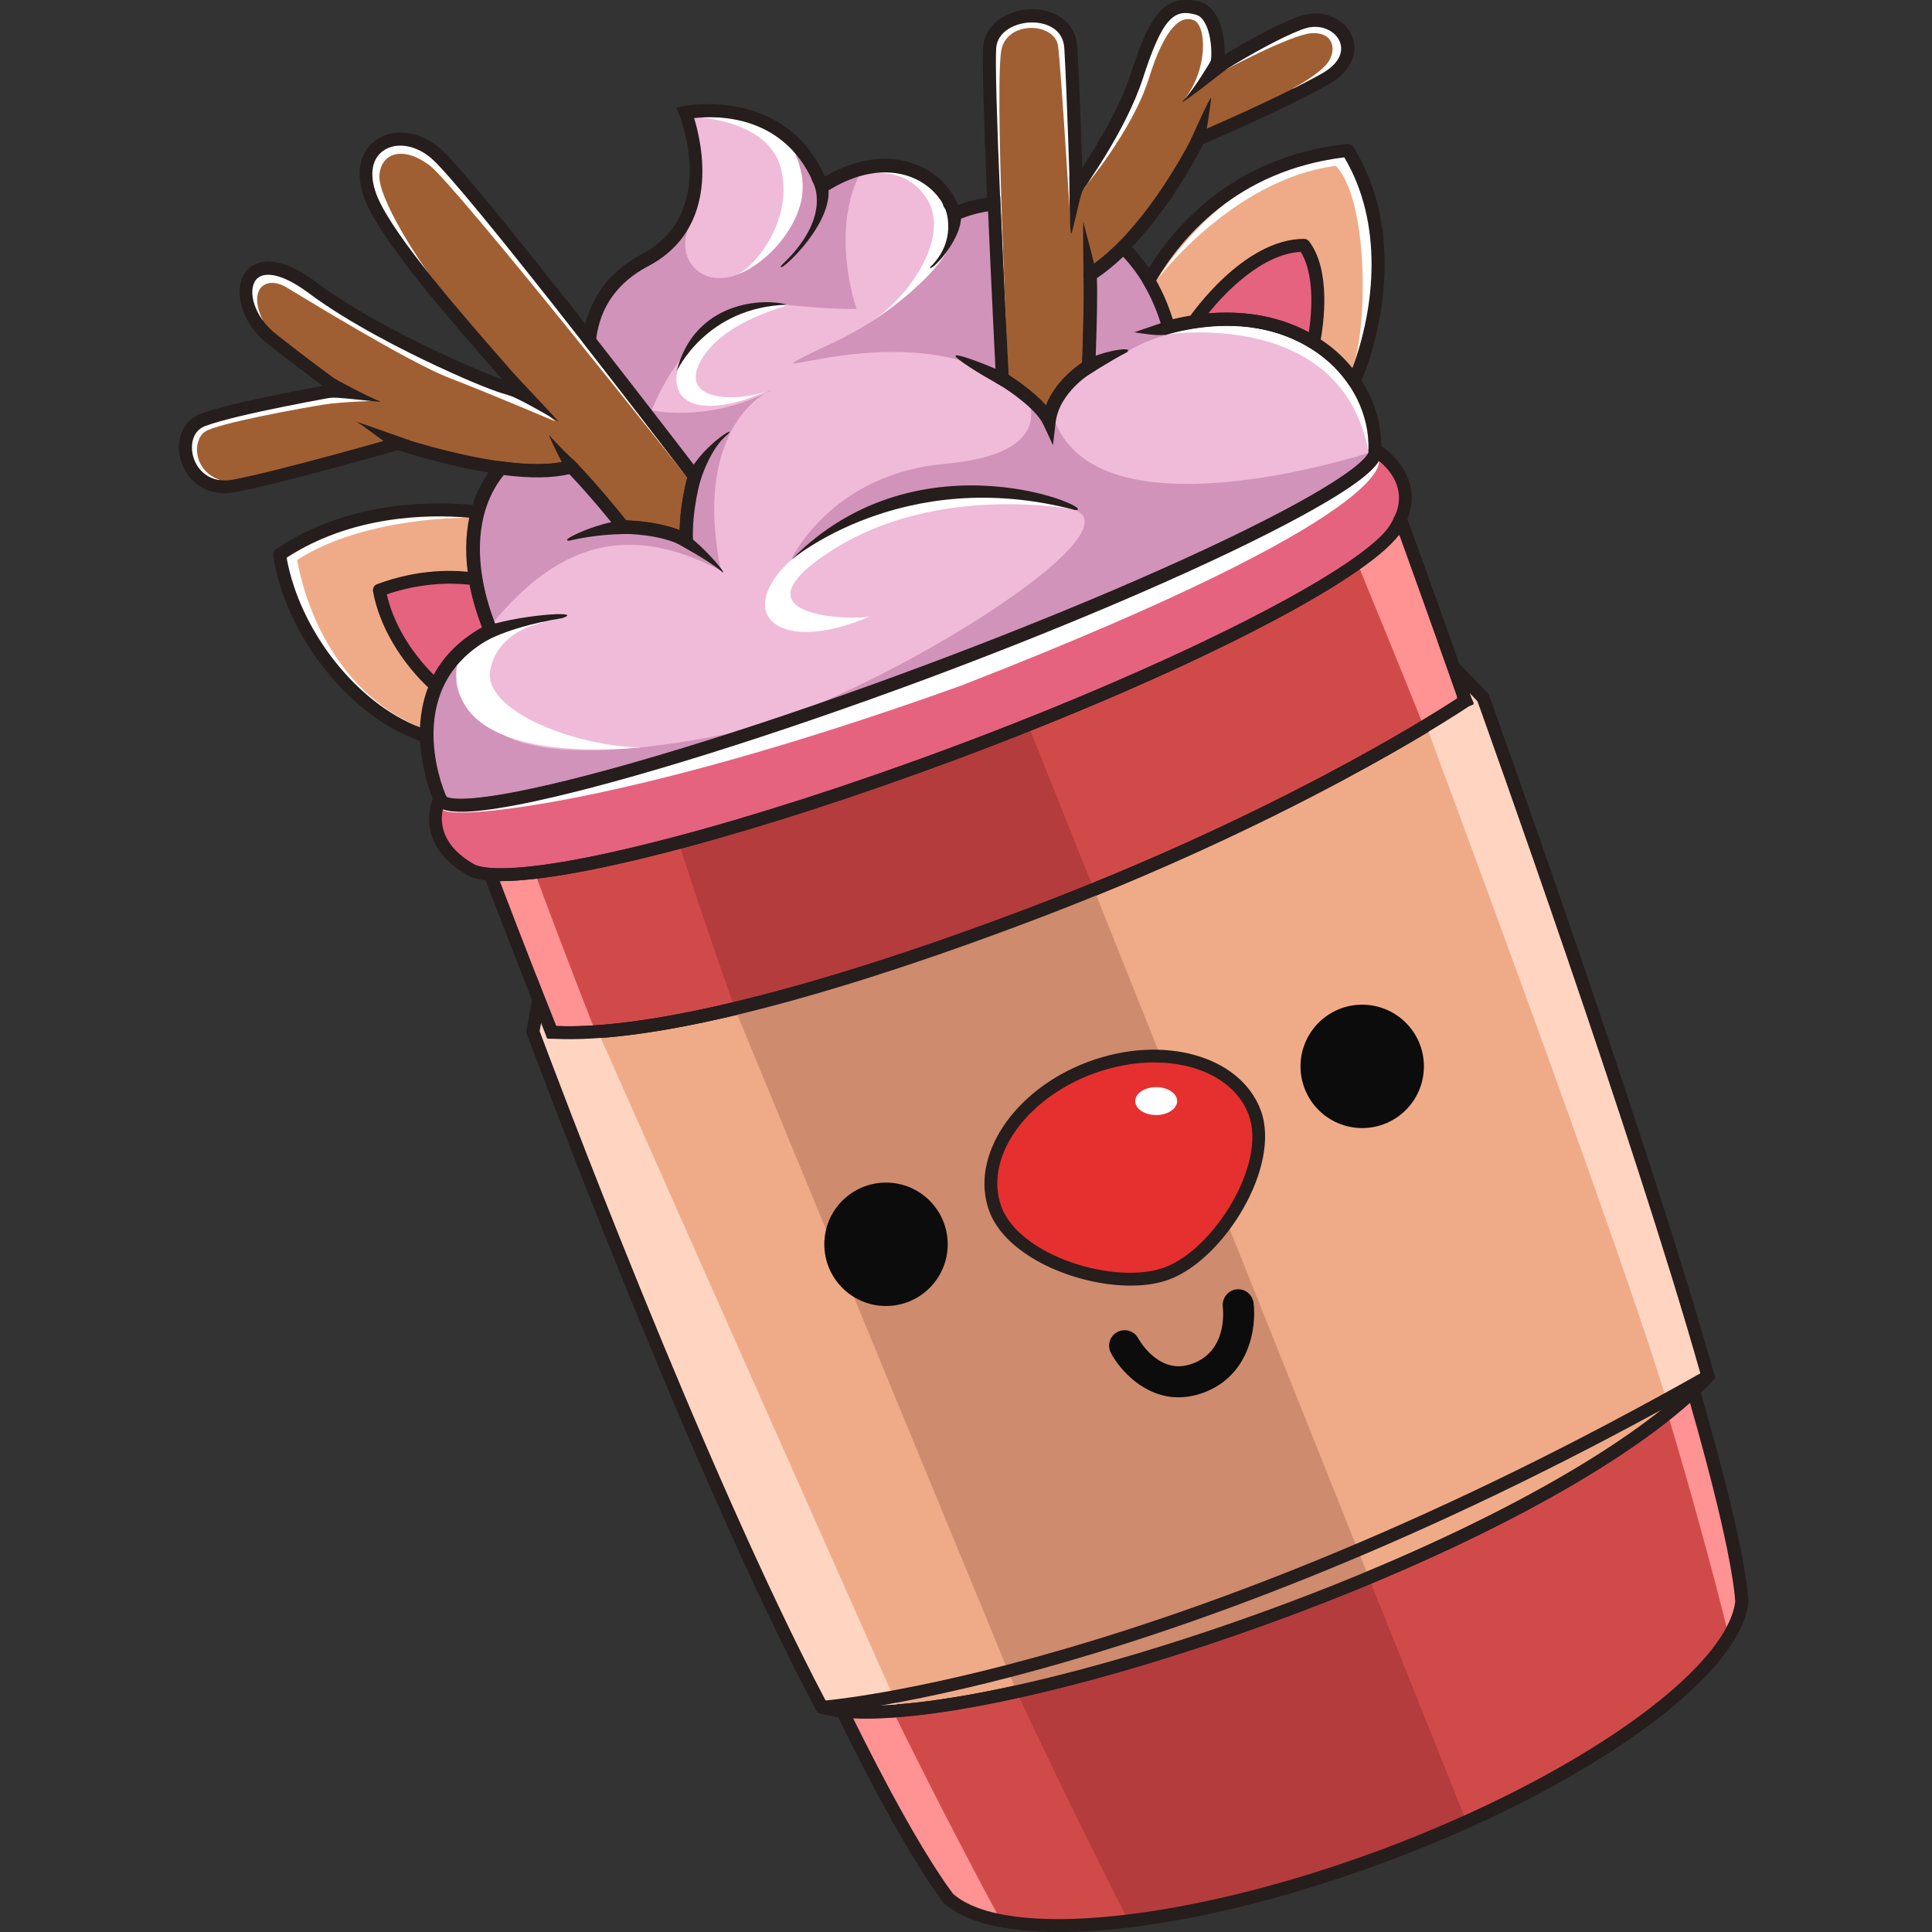 <?xml version="1.0" encoding="utf-8"?>

<svg version="1.1" id="Слой_1" xmlns="http://www.w3.org/2000/svg" xmlns:xlink="http://www.w3.org/1999/xlink" x="0px" y="0px"
	 viewBox="0 0 1024 1024" style="enable-background:new 0 0 1024 1024;" xml:space="preserve">
<rect x="0" y="0" width="1024" height="1024" fill="#333333" stroke="none"/>
<style type="text/css">
	.st0{fill:#D14A4A;}
	.st1{fill:#B53C3C;}
	.st2{fill:#FF9292;}
	.st3{fill:#E5637F;}
	.st4{fill:#EFAB88;}
	.st5{fill:#261D1D;}
	.st6{fill:#CE8B6E;}
	.st7{fill:#FFD5C2;}
	.st8{fill:#E6302F;}
	.st9{fill:#0B0C0B;}
	.st10{fill:#A05F33;}
	.st11{fill:#FFFFFF;}
	.st12{fill:#EFBBD9;}
	.st13{fill:#D193B9;}
</style>
<g>
	<path class="st0" d="M923.2,849c-0.7,5.7-3,11.7-6.9,18.1c-18.1,30.2-70.1,67.3-139,98.3c-13.9,6.3-28.5,12.3-43.6,17.9
		c-49.1,18.3-96.3,30.1-135.6,34.8c-26.9,3.2-50.1,3.2-67.7-0.2c-12.2-2.3-21.7-6.3-27.9-12c-2.1-2.7-4.2-5.7-6.4-9
		c-14.3-21.2-31.4-52.8-49.8-90.2c7.6,0.8,16.6,0.8,26.9,0.1c18.4-1.2,40.8-4.8,65.6-10.3c55.5-12.3,123.4-34,186.7-60.5
		c62.4-26,120.4-56.6,158.2-87.1c4.9-4,9.5-7.9,13.7-11.9c12.2,42.1,21,77.4,24.3,100.2l0,0c0,0,0,0,0,0.1
		C922.6,841.8,923,845.7,923.2,849z"/>
	<path class="st0" d="M776.7,371.4L776.7,371.4c-0.6,0.4-8.1,5.5-22,13.8c-30.2,18.2-90.7,51.9-174.9,86.2
		c-11.4,4.6-23.2,9.3-35.5,13.9c-66.9,25.2-117.3,40.3-154.8,49.3c-34.7,8.3-58.4,11.3-73.8,12.4c-13.2,0.9-20.4,0.3-23.3,0.2
		l-0.2-0.5c-0.2-0.6-0.5-1.3-0.9-2.1c-0.3-0.8-0.7-1.8-1-2.7c-1.2-3.1-2.6-6.6-3.6-9.1c-0.7-1.9-1.2-3.2-1.2-3.2
		c-15.8-40.5-25.6-66.2-25.6-66.2c6.1,0.4,14.1,0.1,23.5-1c19.5-2.3,45.6-7.7,76.3-15.9c42.1-11.2,92.7-27.4,146.5-47.5
		c13.2-4.9,26.1-9.9,38.7-14.9c78.5-31.2,142.6-63,174.6-85.7c10.9-7.7,18.1-14.4,20.9-19.6c0.1-0.1,0.1-0.2,0.1-0.3
		c0.7-1.2,1.3-2.4,1.8-3.5c3.1,8.5,13.6,37.5,28.2,78.5l0,0l3.2,9.1C774.6,365.6,775.6,368.5,776.7,371.4z"/>
	<path class="st1" d="M579.8,471.4c-11.4,4.6-23.2,9.3-35.5,13.9c-66.9,25.2-117.3,40.3-154.8,49.3c-12.6-35.5-22.5-65.2-29.8-88.1
		c42.1-11.2,92.7-27.4,146.5-47.5c13.2-4.9,26.1-9.9,38.7-14.9L579.8,471.4z"/>
	<path class="st1" d="M777.3,965.5c-13.9,6.3-28.5,12.3-43.6,17.9c-49.1,18.3-96.3,30.1-135.6,34.8c-21.2-41.8-41-82.4-59.3-121.5
		c55.5-12.3,123.4-34,186.7-60.5L777.3,965.5z"/>
	<path class="st2" d="M773.6,362.7c1,2.9,2,5.8,3.1,8.7v0c-0.6,0.4-8.1,5.5-22,13.8c-14.5-36.2-26.7-65.8-35.3-86.8
		c10.9-7.7,18.1-14.4,20.9-19.6c0.1-0.1,0.1-0.2,0.1-0.3c0.7-1.2,1.3-2.4,1.8-3.5c3.1,8.5,13.6,37.5,28.2,78.5l0,0L773.6,362.7z"/>
	<path class="st2" d="M923.2,849c-0.7,5.7-3,11.7-6.9,18.1c-9.8-39.4-20.8-79-32.5-118.1c4.9-4,9.5-7.9,13.7-11.9
		c12.2,42.1,21,77.4,24.3,100.2l0,0c0,0,0,0,0,0.1C922.6,841.8,923,845.7,923.2,849z"/>
	<path class="st2" d="M283.4,462.4c7.8,21.1,18.7,50,32.3,84.6c-13.2,0.9-20.4,0.3-23.3,0.2l-0.2-0.5c-0.2-0.6-0.5-1.3-0.9-2.1
		c-0.3-0.8-0.7-1.8-1-2.7c-1.2-3.1-2.6-6.6-3.6-9.1c-0.7-1.9-1.2-3.2-1.2-3.2c-15.8-40.5-25.6-66.2-25.6-66.2
		C266,463.8,273.9,463.5,283.4,462.4z"/>
	<path class="st2" d="M530.5,1018c-12.2-2.3-21.7-6.3-27.9-12c-2.1-2.7-4.2-5.7-6.4-9c-14.3-21.2-31.4-52.8-49.8-90.2
		c7.6,0.8,16.6,0.8,26.9,0.1C491.6,944.1,510.7,981.4,530.5,1018z"/>
	<path class="st3" d="M742.2,275.1c-0.5-1.3-0.7-2.1-0.9-2.4c0.5,1.7,0.3,3.7-0.9,5.9c-0.1,0.1-0.1,0.2-0.1,0.3
		C728,302,630.1,352.8,506.2,399c-112,41.8-210.5,66.9-246.3,64.4c-3.8-0.3-6.9-0.9-9.2-1.8c-1.2-0.6-2.3-1.3-3.4-2
		c-24.8-15.6-14.2-36.2-14.2-36.2c0.6,1.6,2.6,2.6,5.9,3.1c7.9,1.2,23.2-0.7,44.2-5.3c47.2-10.2,123.1-33.6,207.1-65
		c84-31.4,156.6-63.4,199-86.6c17.1-9.4,29.2-17.3,35.2-23.3c3.3-3.3,4.8-6,4.1-8C728.6,238.4,752.5,252,742.2,275.1z"/>
	<path class="st4" d="M905.2,729.5c-2.4,2.6-5,5.1-7.7,7.7c-3.8,3.6-8,7.2-12.4,10.8c-91.6,74.8-306,150.3-408.3,158.7h0
		c-11.7,1-22,1-30.4,0.1c-4-0.5-7.7-1.1-10.8-2c-68.2-128.7-153.1-358.1-153.1-358.1l3-17.2c0,0,0.5,1.3,1.2,3.2
		c1,2.5,2.4,6,3.6,9.1c0.4,0.9,0.7,1.9,1,2.7c0.3,0.8,0.6,1.5,0.9,2.1l0.2,0.5c2.9,0.1,10.1,0.7,23.4-0.2
		c32.1-2.2,99.9-13.1,228.5-61.6c104.3-39.4,178.1-80.6,211.8-100.9c13-7.8,20-12.6,20.5-13v0c0,0,0,0,0,0l-3.1-8.7l-3.2-9.1
		l15.6,16.3C786,369.9,867.9,597.3,905.2,729.5z"/>
	<path class="st5" d="M561.5,1024c-28.3,0-49.9-5-61.3-15.4l-0.4-0.5c-2.3-3-4.4-6.1-6.5-9.2c-13.4-19.9-30.3-50.4-50-90.6l-2.7-5.6
		l6.2,0.7c40.6,4.4,127.6-14.7,221.6-48.6c100.9-36.4,185.7-81.3,226.8-120.1l4.1-3.9l1.6,5.4c13,45.1,21.2,78.8,24.4,100.3l0.1,0.4
		c0.6,4.3,1.1,8.3,1.3,11.9l0,0.3l0,0.3c-4.6,39.8-85.2,97.5-191.6,137.2C669.4,1011.1,606.9,1024,561.5,1024z M505.1,1003.7
		c27.7,24.7,125.3,14.6,227.4-23.5c102.2-38.1,182.5-94.5,187.2-131.3c-0.2-3.2-0.6-6.7-1.2-10.6l0,0l-0.1-0.5
		c-3-20.3-10.6-52-22.7-94.4c-43.1,38.5-126.5,82.2-225.1,117.7c-90.4,32.7-174.8,51.7-218.5,49.5c18.5,37.3,34.2,65.6,46.9,84.4
		C500.9,998,503,1000.9,505.1,1003.7z"/>
	<path class="st5" d="M301.9,550.8c-2.8,0-5.5-0.1-8.1-0.2l-3.8-0.1l-1.8-4.7c-0.3-0.9-0.7-1.7-1-2.5l-0.8-2.1c-1-2.5-2-5.2-2.8-7.1
		l-1.3-3.2c-15.7-40-25.5-66-25.6-66.2l-1.9-5l5.4,0.4c36.1,2.6,136.8-23.8,244.9-64.2c120.4-44.9,220.2-95.9,232.3-118.6l0.2-0.4
		c0.6-0.9,1.1-1.9,1.6-3.1l3.4-7.9l3.2,8.8c3.4,9.4,13.8,37.9,27.9,77.8l7.2,20.4l-2.2,1.5c-9.5,6.3-95,62.1-233.1,114.2
		C437.2,529.4,353.3,550.8,301.9,550.8z M294.8,543.8c48.9,2.1,137.1-19.7,248.3-61.7C673.4,433,756.5,380.6,772.6,370.1l-5.4-15.3
		c-11.8-33.2-20.9-58.5-25.6-71.5c-18.5,25.3-114.9,74.5-234.1,119C402,441.6,306.7,467,265.4,467c-0.2,0-0.3,0-0.5,0
		c3.5,9.3,12,31.3,23.7,61.3l1.3,3.2c0.8,1.9,1.8,4.6,2.8,7.1l0.8,2c0.4,1,0.8,1.9,1.1,2.7L294.8,543.8z"/>
	<path class="st6" d="M389.5,534.6l149.4,362.1c0,0,159.8-45,186.7-60.5C579.8,471.4,579.8,471.4,579.8,471.4
		S463.3,522.2,389.5,534.6z"/>
	<path class="st7" d="M905.2,729.5c-2.4,2.6-5,5.1-7.7,7.7c-3.8,3.6-8,7.2-12.4,10.8C861.5,667.4,757,387.5,757,387.5
		c-0.3-1-0.6-2.1-0.9-3.1c13-7.8,20-12.6,20.5-13v0c0,0,0,0,0,0l-3.1-8.7l-3.2-9.1l15.6,16.3C786,369.9,867.9,597.3,905.2,729.5z"/>
	<path class="st7" d="M476.8,906.7c-11.7,1-22,1-30.4,0.1c-4-0.5-7.7-1.1-10.8-2c-68.2-128.7-153.1-358.1-153.1-358.1l3-17.2
		c0,0,0.5,1.3,1.2,3.2c1,2.5,2.4,6,3.6,9.1c0.4,0.9,0.7,1.9,1,2.7c0.3,0.8,0.6,1.5,0.9,2.1l0.2,0.5c2.9,0.1,10.1,0.7,23.4-0.2
		l2.2,2.3L476.8,906.7z"/>
	<path class="st5" d="M459.3,910.9c-4.8,0-9.2-0.2-13.2-0.6c-4.5-0.5-8.2-1.2-11.4-2.1l-1.4-0.4l-0.7-1.3
		C365,779,280.1,550.3,279.2,548l-0.3-0.9l5.3-30.1l5.7,14.5c0.8,1.9,1.8,4.6,2.8,7.1l0.8,2c0.4,1,0.8,1.9,1.1,2.7l0.2,0.5
		c48.9,2.1,137.1-19.7,248.3-61.7c129.8-49,212.8-101.2,229.3-112l-0.3-0.6l0.3-0.1l-10.5-29.7l27.2,28.3l0.2,0.7
		c0.8,2.3,82.4,229,119.3,359.8l0.5,1.9l-1.3,1.4c-2.3,2.5-4.9,5-7.8,7.8c-41.7,39.3-127.4,84.8-229.2,121.5
		C584.9,892.2,504.6,910.9,459.3,910.9z M437.9,901.9c2.5,0.6,5.4,1.1,8.9,1.5c40.6,4.4,127.6-14.7,221.6-48.7
		c100.9-36.4,185.7-81.3,226.8-120.1c2.3-2.2,4.3-4.2,6.2-6.1c-36-127.3-113.4-343-118.3-356.8l-4.1-4.3l1.1,3l1,2.2l-0.2,0.1
		l0.2,0.6l-2.6,1.1c-10.3,6.9-95.6,62.3-232.9,114.1c-114.2,43.1-201.2,64.5-251.8,62.1l-3.8-0.1l-1.8-4.7c-0.3-0.9-0.7-1.7-1-2.5
		l-0.4-1.1l-0.8,4.3C291.8,562,372.8,778.6,437.9,901.9z"/>
	<path class="st8" d="M665,589.6c10.2,27.2-18,74.7-46.4,85.3s-80.8-6.8-91-34c-10.2-27.2,12.4-60.8,50.3-74.9
		C615.8,551.8,654.8,562.4,665,589.6z"/>
	<path class="st5" d="M599.2,681.4c-29.3,0-66-15.7-74.8-39.3c-10.8-28.9,12.7-64.5,52.3-79.3c39.7-14.8,80.7-3.3,91.5,25.6l0,0
		c11.1,29.8-19.4,78.9-48.4,89.7C613.8,680.4,606.7,681.4,599.2,681.4z M611.7,563.1c-10.4,0-21.5,2-32.6,6.1
		c-36.1,13.5-57.8,45.1-48.3,70.5c9.8,26.2,60.7,41.7,86.6,32c25.9-9.7,54.2-54.7,44.4-80.9C655.2,573.2,635.3,563.1,611.7,563.1z"
		/>
	<path class="st9" d="M624.6,740.6c-18.2,0-31-14.5-35.8-23.5c-2.1-4-0.6-9,3.4-11.1c4-2.1,9-0.6,11.1,3.4
		c0.5,0.8,10.5,18.8,27.1,13.9c20.1-6,18-28.2,17.7-30.7c-0.5-4.5,2.7-8.6,7.1-9.2c4.5-0.6,8.6,2.6,9.2,7.1
		c1.7,13.2-2.2,40.5-29.4,48.6C631.4,740.1,627.9,740.6,624.6,740.6z"/>
	<circle class="st9" cx="722" cy="565.2" r="32.7"/>
	<circle class="st9" cx="469.6" cy="659.5" r="32.7"/>
	<path class="st10" d="M363.7,286.6c-12.4-7.3-33.5-7.3-33.5-7.3s-12.4-16-27.7-32.1c-10,2.9-23.6,2.5-37.3,0.7
		c-27.1-3.7-54.4-12.9-54.4-12.9s-60.4,17.3-86.6,22.5C98,262.5,90,229,107.4,222.5c17.5-6.6,72-16,72-16s-11.6-8-35.7-26.9
		c-24-18.9-16-55.3,21.8-27c37.8,28.4,112.1,59,109.2,53.9c-2.9-5.1-65.5-71.3-77.9-100.4c-12.4-29.1,14.6-41.5,33.8-24.8
		c10.2,8.9,48.1,56.3,81.5,99c29.6,37.9,55.7,72,55.7,72S362.9,269.1,363.7,286.6z"/>
	<path class="st10" d="M702.2,41.9c-24.8,13.8-67,31.8-67,31.8s-16.4,33.4-40,57.2c-5.5,5.5-11.3,10.5-17.5,14.4
		c0.7,10.2-0.7,48.8-0.7,48.8S558,205,555.9,223.2c-5.1-10.9-24.8-22.6-24.8-22.6s-2.4-47.2-4.4-93c-1.6-37.1-2.8-73.2-2.2-82.5
		c1.5-20.7,41.5-24,43,0c1.5,24,2.9,74.3,2.9,74.3s23-31.3,32-59c10-30.9,16.9-40.7,32.8-36c11.5,3.4,11.6,29.4,8.7,31.6
		c-2.9,2.2,25.2-16.4,45.3-24C709.4,4.5,726.9,28.1,702.2,41.9z"/>
	<path class="st11" d="M534.4,198.7c0,0-7.7-158.7-3.4-173.4s28.2-13,29.8-0.9s6.9,99.4,6.9,99.4l-1-102.7c0,0-6.2-13.6-26-12.5
		c-15.9,1.9-16.5,23.6-16.5,23.6L534.4,198.7z"/>
	<path class="st11" d="M574,100.3c0,0,26.2-30.8,34.9-58.7s17.3-33.8,24-30.8s7.4,26.4-5.4,42.1c10.2-8.5,17.3-19.2,17.1-20.7
		c-0.2-1.5,2.4-28.4-12.8-28c-15.2,0.4-21.3,16.8-21.1,17.5C610.9,22.4,579.8,96.8,574,100.3z"/>
	<path class="st11" d="M648.1,37.7c0,0,35.9-19.3,47-20.1c11.1-0.7,13.3,7.8,9.4,14.5c-4,6.8-19.5,14.9-19.5,14.9s24-3.9,26.9-13.7
		c3-9.8-0.1-24.5-12.4-22.9C686.9,13.1,648.1,37.7,648.1,37.7z"/>
	<path class="st11" d="M364.3,253.1c0,0-123-155.4-136.8-165.6c-13.8-10.2-25.4-6.7-26.4,5.3c-1,12,21.4,46.6,29.2,56.1
		c-18.5-15.6-39.6-47.1-34.3-65.1c5.6-16.5,32.3-8.3,41.7,4.5S364.3,253.1,364.3,253.1z"/>
	<path class="st11" d="M294.4,223.4c0,0-34.5-14.7-56.3-23.1c-21.8-8.5-74.9-41.2-86.1-47.9c-11.2-6.7-20.8,0.7-12.7,17.4
		c-6.7,2.4-13.2-18.4-3-26.4c9.8-6.1,40.3,16.7,40.3,16.7s74.3,41.8,98.3,46.3C280.5,211.7,294.4,223.4,294.4,223.4z"/>
	<path class="st11" d="M200.8,212.4c0,0-19.4,0.5-29,2c-9.6,1.5-56.8,9.9-63.3,14.5c-6.5,4.6-6.3,20.6,8.3,25.6
		c-10.2,0.9-21.7-9.1-17.4-24c3.3-9.3,25.6-10.3,25.6-10.3l54.5-13.6L200.8,212.4z"/>
	<path class="st5" d="M363.7,290c-0.6,0-1.2-0.2-1.7-0.5c-11.4-6.7-31.5-6.8-31.7-6.8c-1.1,0-2.1-0.5-2.7-1.3
		c-0.1-0.2-11.7-15.1-26-30.3c-9.1,2.2-21.5,2.3-36.7,0.2c-24.5-3.3-48.7-11-54-12.7c-8.1,2.3-61.7,17.5-85.9,22.2
		c-16,3.1-26.2-6.3-29.2-17.1c-3-10.7,1.4-21,10.6-24.4c13.7-5.1,48.7-11.9,64.7-14.8c-5.8-4.3-15.6-11.6-29.2-22.3
		c-15-11.8-18.2-29.5-11.7-38.1c2.6-3.4,12.9-12.9,37.7,5.7c29.1,21.8,78.4,44.1,98.3,51.3c-1.8-2.1-3.8-4.4-5.9-6.8
		c-19.9-22.7-56.9-64.9-66.3-87c-5.9-14-4.1-26.3,5.1-32.9c9.4-6.8,23.4-5.1,34.2,4.3c8.5,7.4,36.1,40.9,82,99.5
		c29.3,37.5,55.5,71.7,55.7,72c0.7,0.9,0.9,2,0.6,3.1c0,0.2-4.9,16.4-4.2,33.1c0.1,1.3-0.6,2.4-1.7,3.1
		C364.9,289.8,364.3,290,363.7,290z M331.9,275.9c4.6,0.1,17.7,0.9,28.3,5.2c0.3-12.6,3-23.8,4.1-28c-5.2-6.7-28.7-37.4-54.6-70.6
		c-44.9-57.5-73-91.6-81.1-98.6c-8.3-7.2-18.9-8.8-25.6-3.9c-6.4,4.6-7.4,13.9-2.8,24.7c9,21.1,45.5,62.8,65.1,85.2
		c8.3,9.5,11.7,13.4,12.6,14.9c0.9,1.6,0.6,3.5-0.7,4.7c-1.3,1.1-4.3,3.8-45.7-15.5c-16.1-7.5-46.4-22.6-67.8-38.6
		c-15.7-11.7-24.8-11.3-28.1-7c-4.5,5.8-0.9,19.5,10.5,28.5c23.6,18.6,35.4,26.7,35.5,26.8c1.1,0.8,1.7,2.2,1.4,3.6
		c-0.3,1.4-1.4,2.4-2.8,2.6c-0.5,0.1-54.5,9.5-71.4,15.9c-6.8,2.5-8.1,10.2-6.4,16.2c2,7.1,8.8,14.6,21.3,12.2
		c25.7-5,85.7-22.2,86.3-22.4c0.7-0.2,1.4-0.2,2,0c0.3,0.1,27.4,9.2,53.8,12.8c15.4,2.1,27.5,1.9,35.9-0.6c1.2-0.4,2.6,0,3.4,0.9
		C317.7,258.2,328.6,271.7,331.9,275.9z"/>
	<path class="st5" d="M555.9,226.7c-1.3,0-2.5-0.8-3.1-2c-3.8-8.2-18.2-18-23.4-21.1c-1-0.6-1.6-1.6-1.7-2.8c0-0.5-2.5-47.7-4.4-93
		c-2-47.8-2.7-74.9-2.2-82.9c0.9-13,14.1-20,26.1-20c0.1,0,0.1,0,0.2,0c11.1,0.1,22.8,6.3,23.6,20c1,17.1,2.1,47.9,2.6,63.9
		c7.4-11.1,19.7-31.2,25.7-49.5c8.5-26.3,16.2-44.4,37-38.2c6,1.8,10.2,8.1,12,17.9c0.4,2.2,0.8,6.1,0.8,10
		c9.3-5.7,25.7-15.2,39.1-20.2c12.6-4.7,24.2,1.2,28.1,9.7c3.3,7.1,2.1,18.3-12.4,26.4c-22.3,12.5-59.1,28.4-66.1,31.4
		c-3.1,6.2-18.5,35.2-40.1,57c-5.5,5.5-11,10.1-16.4,13.8c0.5,12.4-0.8,45.6-0.8,47.1c0,1.2-0.7,2.2-1.7,2.8
		c-0.2,0.1-17.5,10.3-19.4,26.6c-0.2,1.5-1.4,2.7-2.9,3C556.2,226.6,556,226.7,555.9,226.7z M534.4,198.7
		c3.8,2.4,13.5,8.9,19.9,16.3c4.6-12.1,15.1-20.1,19.2-22.8c0.3-7.7,1.3-38,0.7-46.6c-0.1-1.2,0.5-2.4,1.6-3.1
		c5.5-3.5,11.2-8.2,16.9-13.9c23-23.1,39.2-56,39.4-56.3c0.4-0.7,1-1.3,1.7-1.6c0.4-0.2,42.3-18,66.6-31.6
		c8.8-4.9,12.3-11.4,9.5-17.5c-2.6-5.6-10.6-9.5-19.5-6.1c-15.3,5.8-35.7,18.3-42.4,22.4c-3.1,1.9-5.3,3.3-7.2,0.5
		c-0.9-1.4-0.6-3.3,0.6-4.5c0.9-2.1,1.3-12.4-1.9-20c-1-2.3-2.7-5.2-5.3-6c-11.8-3.5-17.9,1-28.5,33.8c-9.1,27.9-31.6,58.7-32.5,60
		c-0.9,1.2-2.4,1.7-3.8,1.2c-1.4-0.4-2.4-1.7-2.4-3.2c0-0.5-1.5-50.4-2.9-74.2c-0.6-9.9-9.1-13.5-16.8-13.6
		c-9-0.1-18.7,4.7-19.3,13.6c-0.5,7.6,0.2,35.2,2.2,82.1C531.9,147.8,534,189.6,534.4,198.7z M577,194.1L577,194.1L577,194.1z
		 M641.9,33.4C641.9,33.4,641.8,33.4,641.9,33.4C641.8,33.4,641.9,33.4,641.9,33.4z"/>
	<path class="st12" d="M689.3,269.7c-42.4,23.2-115,55.2-199,86.6c-84,31.3-159.8,54.8-207.1,65c-29.7,6.4-48.1,7.6-50.1,2.1
		c0,0,0,0,0-0.1c-0.4-0.9-6.7-15.3-7-33.1c-0.4-19,6.1-41.8,33.9-56.1c-0.7-1.6-1.3-3.2-1.9-4.8c-8.6-23.4-9.2-42.9-5.1-58
		c2.6-9.4,6.9-17.3,12.3-23.4c13.7,1.8,27.3,2.3,37.3-0.7c15.3,16,27.7,32.1,27.7,32.1s21.1,0,33.5,7.3c-0.7-17.5,4.4-34.2,4.4-34.2
		s-11.1-14.6-27.1-35.2c-8.5-11-18.3-23.7-28.6-36.8c1.5-14.5,8.4-31.4,29.5-42.5c9.2-4.8,15.5-11.1,19.7-18.1
		c15.5-25.8,1.8-60.2,1.8-60.2s27.2-5.7,49.7,9.5c9,6,17.2,15.3,22.7,29.7c7.5-4.9,14.8-8,21.6-9.6c24.2-5.8,43.3,6.8,48.5,24.2
		c6.1-2.8,13.2-4.7,21.1-5.6c1.8,43.3,4.1,88,4.4,92.6c0,0.2,0,0.4,0,0.4s5.5,3.3,11.4,8c0,0,0.1,0,0.1,0.1c0.5,0.4,1,0.8,1.6,1.3
		c4.8,3.9,9.5,8.7,11.7,13.3c1.1-9.4,6.7-16.9,11.9-21.8c4.8-4.7,9.2-7.3,9.2-7.3s1.5-38.6,0.7-48.8c6.1-4,12-8.9,17.5-14.4
		c5.1,5,9.7,10.9,13.8,17.8c4.2,7.1,7.8,15.3,10.5,24.6c20-5.3,38-5.3,53.2-1.6c20.2,4.9,35.7,16.3,45.2,30.4
		c7.5,11,11.3,23.7,10.8,36.3C730.6,243.9,715.9,255.1,689.3,269.7z"/>
	<g>
		<path class="st13" d="M454,163.7c0,0-10.8,0.6-36.7-2.1c-44.8-4.1-67.1,43.8-71.9,55.8c-0.7,1.7-1,2.7-1,2.7l-2.4-2.9l-29.7-36.9
			c1.5-14.5,8.4-31.4,29.5-42.5c9.2-4.8,15.5-11.1,19.7-18.1c1,0.8,2,1.8,2.8,2.8c-7.2,21.7,20.7,41.1,49.6,4.1s-5.2-56.3-5.2-56.3
			s1.6-0.5,4.3-1.2c9,6,17.2,15.3,22.7,29.7c7.5-4.9,14.8-8,21.6-9.6C438.9,121.5,454,163.7,454,163.7z"/>
		<path class="st13" d="M526.7,107.7c1.8,43.3,4.1,88,4.4,92.6c-56.7-33.8-145.4,8.4-96.7-15.3c73.5-32.6,71.3-71.7,71.3-71.7
			C511.7,110.5,518.9,108.6,526.7,107.7z"/>
		<path class="st13" d="M672.6,171.7c-54.1-1.8-75.5,15.1-75.5,15.1s-14.8,7.9-29.4,14.6c4.8-4.7,9.2-7.3,9.2-7.3s1.5-38.6,0.7-48.8
			c6.1-4,12-8.9,17.5-14.4c5.1,5,9.7,10.9,13.8,17.8c4.2,7.1,7.8,15.3,10.5,24.6C639.4,168,657.3,168,672.6,171.7z"/>
		<path class="st13" d="M405.2,208.6c-10.7,6.6-35.9,31-23.1,93.9c-50.2-26.6-86.9-13.1-120.3,27c-1.3-0.1-2.5-0.1-3.7-0.2
			c-8.6-23.4-9.2-42.9-5.1-58c2.6-9.4,6.9-17.3,12.3-23.4c13.7,1.8,27.3,2.3,37.3-0.7c15.3,16,27.7,32.1,27.7,32.1s21.1,0,33.5,7.3
			c-0.7-17.5,4.4-34.2,4.4-34.2s-11.1-14.6-27.1-35.2l1.1,0.1l3.4,0.2C345.4,217.4,372.7,224,405.2,208.6z"/>
		<path class="st13" d="M419.2,296.9c0,0,55.1-58.3,150.5-26.6c28.2,10.7-64.1,72.2-137,103.2c75.1-20,201.3-73.4,267.9-110.8
			C730.8,244.2,732,238,732,238s-146.7,50-172.8-14.3c-6.5,1-15.2-13.7-15.2-13.7s18.2,30.3-42.9,35.8
			C440.1,251.1,419.2,296.9,419.2,296.9z"/>
		<path class="st13" d="M248.7,340.5c0,0-25.2,27.9,19.4,49.7c44.6,21.9,158.4-11.1,158.4-11.1s-152.7,58.1-193.5,44.3
			C222.7,388.7,220.2,359.5,248.7,340.5z"/>
	</g>
	<path class="st11" d="M617,177.4c0,0,93.9-15.2,108.3,62c2.4-38-14.4-50.3-39.5-63.4S620.8,175.8,617,177.4z"/>
	<path class="st11" d="M455.2,92.9c0,0,23.6-7.3,36.1,12.5c12.5,19.7-8.6,52.1-31.4,66.3c25.5-16.6,45-35.5,46.4-50.5
		S482.1,79.3,455.2,92.9z"/>
	<path class="st11" d="M366.4,61.9c0,0,40.6,0.6,47.5,27.3c6.9,26.7-13.3,52.1-23.7,56.6c18.5-7.1,33-26.7,34.9-42
		c1.9-15.2-6.7-31.1-12.1-34.8S375,56.7,366.4,61.9z"/>
	<path class="st11" d="M417.4,161.6c1.6,0.4-35.5,8.3-46.6,30.8s26,19.8,36.3,14.4c-25.2,12.3-54.1,13.1-47.7-12.6
		C366.1,173.4,394,155.2,417.4,161.6z"/>
	<path class="st11" d="M569.7,270.2c0,0-72-14.7-128.6,21.4s12.2,37.3,20,35.1c-48.1,20.8-72.9-0.9-41.9-29.9
		S518.9,246.2,569.7,270.2z"/>
	<path class="st11" d="M289.7,329.6c0,0-25.1,3-29.8,25.2c-4.6,22.2,46.8,41.3,80,41.3c-45.4,4.2-102.4-1.6-97.7-44
		C250,338.4,271.6,330.2,289.7,329.6z"/>
	<path class="st5" d="M244.5,430.3c-10.3,0-13.4-2.6-14.6-5.6l0,0c-1.1-2.6-27-62.7,25.7-92.1c-13.4-34.9-10.8-66.4,7.1-86.9
		l1.2-1.4l1.8,0.2c15.4,2.1,27.5,1.9,35.9-0.6l2-0.6l1.4,1.5c12.7,13.4,23.6,26.9,26.9,31c4.6,0.1,17.7,0.9,28.3,5.2
		c0.3-12.6,3-23.8,4.1-28c-5.2-6.7-28.7-37.4-54.6-70.6l-0.9-1.1l0.1-1.4c2.1-19.9,12.9-35.5,31.3-45.2
		c40.3-21.2,20.7-71.8,19.8-73.9l-1.5-3.8l4-0.8c0.5-0.1,53.5-10.5,74.7,37.4c16.4-9.6,33.1-12,47.5-6.7c10.7,3.9,19,11.8,23.1,21.8
		c5.7-2.2,12.1-3.7,18.7-4.4l3.6-0.4l0.2,3.7c1.7,40.2,3.8,82.1,4.3,91.1c3.8,2.4,13.5,8.9,19.9,16.3c4.6-12.1,15.1-20.1,19.2-22.8
		c0.3-7.7,1.3-38,0.7-46.6l-0.1-2l1.7-1.1c5.5-3.5,11.2-8.2,16.9-13.9l2.4-2.4l2.4,2.4c10.8,10.7,19,24.3,24.1,40.7
		c32.5-7.8,62.2-2.6,83.9,14.8c17.1,13.7,27,33.8,26.4,54c1.4,5.4-3.3,14-41.1,34.7l0,0c-44.1,24.2-118.7,56.7-199.5,86.8
		C410.6,389.7,333,414,283.9,424.6C264.8,428.7,252.5,430.3,244.5,430.3z M236.5,422.4c1.2,0.7,8.6,3.6,46-4.4
		c48.8-10.5,126-34.7,206.6-64.8c80.5-30,154.7-62.3,198.6-86.4c37.3-20.5,37.7-26.9,37.7-27.2l-0.2-0.6l0.1-0.5
		c0.6-18.3-8.3-36.6-23.8-49c-20.7-16.5-49.5-21-81.1-12.7l-3.2,0.9l-0.9-3.2c-4.4-15.3-11.5-28.3-21-38.4
		c-4.6,4.4-9.3,8.2-13.9,11.3c0.5,12.4-0.8,45.6-0.8,47.1l-0.1,1.9l-1.6,1c-0.2,0.1-17.5,10.3-19.4,26.6l-1.4,11.9l-5.1-10.9
		c-3.8-8.2-18.2-18-23.4-21.1l-1.6-0.9l-0.1-1.8c0-0.5-2.3-45.2-4.2-89.2c-5.9,0.9-11.5,2.6-16.4,4.8l-3.6,1.6l-1.1-3.8
		c-2.9-9.6-10.2-17.2-20.1-20.9c-13.3-4.9-29.3-2-44.9,8.2l-3.6,2.3l-1.5-4c-15.2-39.8-52.4-39-64.6-37.6
		c4.2,13.6,14.3,58.2-24.4,78.5c-16.1,8.5-25.3,21.4-27.5,38.4c28.9,37,54.6,70.6,54.9,70.9l1.1,1.4l-0.5,1.7
		c0,0.2-4.9,16.4-4.2,33.1l0.3,6.3l-5.4-3.2c-11.4-6.7-31.5-6.8-31.7-6.8l-1.7,0l-1-1.3c-0.1-0.2-11.7-15.1-26-30.3
		c-8.8,2.1-20.4,2.3-34.8,0.5c-15.5,19.1-16.8,48.6-3.6,81.3l1.2,2.9l-2.8,1.4c-48.7,25-28.1,78.1-25.5,84.2l0.5,0.6L236.5,422.4z"
		/>
	<path class="st4" d="M717.8,202.1c-5.4-7.9-12.6-15-21.5-20.5c-16.1-10-37.7-15.1-63.4-11.1c-4.4,0.6-8.9,1.6-13.5,2.8
		c-2.7-9.3-6.2-17.5-10.5-24.6c12.8-22.5,43.7-62.3,105.4-69C739.2,119.5,731.1,170,717.8,202.1z"/>
	<path class="st4" d="M259.9,334.2c-15.3,7.9-24.1,18.3-28.9,29.3c-3.9,8.9-5.1,18.3-4.9,26.8c-35.1-11-70.8-51.5-77.9-96.3
		c36.7-24.8,79.4-25.4,104.8-22.7c-2.7,10-3.4,22-1,35.7C253.4,315.4,255.9,324.4,259.9,334.2z"/>
	<path class="st3" d="M696.3,181.6c-16.1-10-37.7-15.1-63.4-11.1c0,0,0,0,0,0s27.6-40.4,58.3-40.4
		C700.1,141.8,699.7,163.4,696.3,181.6z"/>
	<path class="st3" d="M259.9,334.2c-15.3,7.9-24.1,18.3-28.9,29.3c-13-11.8-26.4-30.2-29.9-50.7c20.8-7.6,38.4-7.7,50.9-5.8
		C253.4,315.4,255.9,324.4,259.9,334.2z"/>
	<path class="st5" d="M696.3,185c-0.6,0-1.3-0.2-1.8-0.5c-16.9-10.5-38-14.2-61-10.6c-1.1,0.2-2.2-0.2-3-1c-1.2-1.2-1.4-3-0.4-4.4
		c1.2-1.7,28.9-41.9,61.1-41.9c1.1,0,2.1,0.5,2.7,1.4c11.5,15.2,7.9,43,5.7,54.2c-0.2,1.1-1,2.1-2,2.5
		C697.2,184.9,696.7,185,696.3,185z M650.2,165.7c15.9,0,30.7,3.5,43.5,10.4c2.8-18.4,1.2-33.9-4.3-42.6
		c-20.7,1.1-40.2,21.8-48.9,32.5C643.8,165.8,647,165.7,650.2,165.7z"/>
	<path class="st5" d="M231,366.9c-0.8,0-1.7-0.3-2.3-0.9c-16.3-14.8-27.8-34.5-31-52.6c-0.3-1.6,0.6-3.2,2.2-3.8
		c22.2-8.2,40.8-7.7,52.6-6c1.5,0.2,2.6,1.4,2.9,2.8c1.4,8.4,4,17.3,7.8,26.5c0.7,1.6,0,3.5-1.6,4.3c-13.1,6.7-22.3,16-27.4,27.6
		c-0.4,1-1.3,1.8-2.4,2C231.4,366.9,231.2,366.9,231,366.9z M205,315c3.3,14.7,12.3,30.2,24.9,42.7c5.5-10.3,14.1-18.7,25.6-25.2
		c-3-7.7-5.2-15.3-6.6-22.6C238.5,308.8,223.2,308.9,205,315z"/>
	<g>
		<path class="st5" d="M435.8,908.3l-0.5-6.8c1.8-0.1,185.1-14.7,468.2-174.9l3.4,6C622.3,893.5,437.6,908.1,435.8,908.3z"/>
		<path class="st5" d="M336.7,283.1c0,0-16.7-0.9-35.1,3.5c-6.7,0,20-11.5,30.3-10.7C342.2,276.7,341,283.3,336.7,283.1z"/>
		<path class="st5" d="M369.8,259.4c0,0,5.2-20.6,15.5-28.8c7.3-7-16,7.6-21,22.4C362.2,262.3,368.3,265.6,369.8,259.4z"/>
		<path class="st5" d="M358.7,287.9c0,0,16.9,9.2,23.3,14.6c6.4,5.4-11.5-16.4-21.9-21.5C349.9,276.1,355.5,286.3,358.7,287.9z"/>
		<path class="st5" d="M531.2,204.8c0,0-17.5-9.5-23.9-15c-6.4-5.6,23.6,6.6,27.2,8.9C538,201,537,207.8,531.2,204.8z"/>
		<path class="st5" d="M573.4,200.9c0,0,16.1-10.3,23.7-14.1c5.3-4.1-16.7,0-23.5,5.4S570.3,202.8,573.4,200.9z"/>
		<path class="st5" d="M621.7,169.1l-20.5,7c0,0,12.6,2.2,15.8,1.3C620.2,176.6,626.4,168.7,621.7,169.1z"/>
		<path class="st5" d="M252.4,342.8c0,0,12-9.7,45.7-15.2c12.9-4.4-26-1.5-42.5,5.1C251.4,335.1,252.4,342.8,252.4,342.8z"/>
		<path class="st5" d="M431,96.8c0,0,10.4,18.3-16.8,43.8c-4.7,7.6,34.2-26.5,22.9-46.9C430.6,85.6,428.3,92.8,431,96.8z"/>
		<path class="st5" d="M501.1,110.9c0,0,6.7,16.4-8.2,30.8c0,3.6,22.9-20.7,14.7-32.9C500,96.9,497.4,106.7,501.1,110.9z"/>
		<path class="st5" d="M419.2,296.9c0,0,59.2-50.7,150.5-26.6C585.4,271.4,487.8,226.7,419.2,296.9z"/>
		<path class="st5" d="M358.6,196.9c0,0,15.5-34.2,58.7-35.4C405,157.8,368,159.4,358.6,196.9z"/>
		<path class="st5" d="M272.3,198c0,0,24.5,26,23.8,25.5c-0.7-0.5-20.9-12.3-26.1-13.9C264.7,208,272.3,198,272.3,198z"/>
		<path class="st5" d="M305,244.9c0,0-11.9-11.5-13.8-14.2c-1.9-2.7,8,18,10.3,20.4C303.6,253.4,310.3,249.7,305,244.9z"/>
		<path class="st5" d="M177,200.5c0,0,18.6,10.2,23.8,11.9c5.2,1.7-16.8-1.7-25.5-1.7C166.6,210.7,177,200.5,177,200.5z"/>
		<path class="st5" d="M217.1,233.4c0,0-30.7-10.9-28.3-9.9c2.4,0.9,19.1,14.2,22,15.1C213.6,239.5,225.3,237.2,217.1,233.4z"/>
		<path class="st5" d="M566.8,93.7c0,0,0,31,1,30.1c0.9-0.9,4.8-21.4,6.3-23.5C575.5,98.2,566.8,90.5,566.8,93.7z"/>
		<path class="st5" d="M574.3,145.6c0,0-0.5-30.7,0-27.7c0.5,3,6.9,24.8,6.9,29.3C581.3,151.6,576,153.7,574.3,145.6z"/>
		<path class="st5" d="M641.8,32.2c0,0-8.4,14.5-14.3,20.7s22.9-16.5,22.9-16.5L641.8,32.2z"/>
		<path class="st5" d="M630.7,75c0,0,11.2-25.1,11.2-23c0,2.1-2.9,22-4.2,24.4S628.7,80.5,630.7,75z"/>
	</g>
	<path class="st13" d="M542.6,208.7c0.5,0.4,1,0.8,1.6,1.3c-0.1,0-0.1,0-0.1,0C543.6,209.5,543.1,209.1,542.6,208.7z"/>
	<path class="st13" d="M409.1,206.7c-1.3,0.7-2.6,1.3-3.9,1.9C406.9,207.5,408.3,206.9,409.1,206.7z"/>
	<path class="st11" d="M612.9,148.7c0,0,40.2-53.7,95.1-60.8c16.8,17.4,17,80.9,9.7,104.7c15.4-22.5,11.6-95.5-3.4-109.2
		C699,78,649.3,93.1,612.9,148.7z"/>
	<path class="st11" d="M248.7,274.4c0,0-55.2-0.9-91.2,22.4c5.6,31.2,24.9,72.2,65.2,88.7c-22.1-7.1-64.5-37.5-74.5-91.5
		C164,276.6,224.2,266.8,248.7,274.4z"/>
	<path class="st5" d="M717.8,205.5c-1.1,0-2.2-0.6-2.8-1.5c-5.2-7.8-12.1-14.3-20.5-19.5c-16.9-10.5-38-14.2-61-10.6
		c-4.3,0.6-8.7,1.5-13.2,2.7c-1.8,0.5-3.7-0.6-4.2-2.4c-2.5-8.8-5.9-16.8-10.1-23.8c-0.6-1.1-0.6-2.4,0-3.4
		c13.3-23.5,45-63.9,108-70.7c1.3-0.1,2.6,0.5,3.3,1.6c24.8,39.6,18.1,90.8,3.7,125.5c-0.5,1.2-1.6,2-2.8,2.1
		C718,205.5,717.9,205.5,717.8,205.5z M650.2,165.7c17.8,0,34.1,4.4,47.9,13c7.3,4.5,13.6,10.1,18.7,16.4
		c12-32.3,16.5-76.7-4.3-111.7c-57.1,7-86.6,43.1-99.7,65.3c3.5,6.2,6.5,13.1,8.8,20.5c3.6-0.9,7.2-1.6,10.7-2.1
		C638.5,166.1,644.4,165.7,650.2,165.7z"/>
	<path class="st5" d="M226,393.7c-0.3,0-0.7-0.1-1-0.2c-38.1-11.9-73.4-55.4-80.2-99c-0.2-1.3,0.4-2.6,1.5-3.4
		c38.4-26,83.6-25.7,107.1-23.2c1,0.1,1.9,0.6,2.5,1.5c0.6,0.8,0.7,1.9,0.5,2.8c-2.8,10.3-3.1,21.8-0.9,34.2
		c1.4,8.4,4,17.3,7.8,26.5c0.7,1.6,0,3.5-1.6,4.3c-13.1,6.7-22.3,16-27.4,27.6c-3.3,7.5-4.8,16-4.7,25.3c0,1.1-0.5,2.1-1.4,2.8
		C227.5,393.5,226.8,393.7,226,393.7z M151.9,295.6c7,38.8,37.2,77.1,70.7,89.9c0.4-8.4,2.1-16.3,5.2-23.4
		c5.4-12.2,14.7-22.1,27.8-29.5c-3.3-8.6-5.7-17-7-25c-2.1-11.8-2-23,0.1-33.2C225.7,272.4,186.1,273.4,151.9,295.6z"/>
	<path class="st11" d="M509.4,363.4c-182.6,65.5-273,71.3-274.7,65.6c-0.1-0.3,1.4-1.2,4.2-2.5c7.9,1.2,23.2-0.7,44.2-5.3
		c47.2-10.2,123.1-33.6,207.1-65c84-31.4,156.6-63.4,199-86.6c17.1-9.4,29.2-17.3,35.2-23.3c4.1-1.5,6.3-2.3,6.3-2.3
		S744.4,271.8,509.4,363.4z"/>
	<path class="st5" d="M265.4,467c-2.1,0-4-0.1-5.8-0.2c-4.3-0.3-7.6-1-10.2-2l-0.3-0.2c-1.2-0.6-2.4-1.3-3.7-2.2
		c-27.1-17.1-15.5-40.4-15.4-40.7l3.6-6.9l2.7,7.3c0.1,0.1,4.7,4.7,46.2-4.3c48.8-10.5,126-34.7,206.6-64.8
		c80.5-30,154.7-62.3,198.6-86.4c37.3-20.5,37.7-26.9,37.7-27.2l0.2-11.4l4.7,7.4c9.2,5.2,24.2,20.6,15.1,41.1l-3.5,7.8l-0.4-1
		c-18.6,25.3-115,74.5-234.1,118.9C402,441.6,306.7,467,265.4,467z M252.1,458.5c2,0.7,4.7,1.2,8.1,1.5
		c36.1,2.6,136.7-23.8,244.9-64.2c120.3-44.9,220.1-95.9,232.3-118.5c0.1-0.1,0.1-0.2,0.2-0.3c0.7-1.3,1.1-1.7,0.9-2.4l0.9-1.2
		c6.2-14.4-2.9-24.5-8.5-29.1c-3.4,5.7-13.7,14.2-39.8,28.5c-44.1,24.2-118.7,56.7-199.5,86.8C410.6,389.7,333,414,283.9,424.6
		c-29.7,6.4-43,6.6-49.2,4.4c-1.3,6.1-1.3,17.8,14.3,27.7C250.2,457.4,251.1,458,252.1,458.5z"/>
	<ellipse class="st11" cx="612.8" cy="583.6" rx="11.1" ry="7.4"/>
</g>
</svg>
